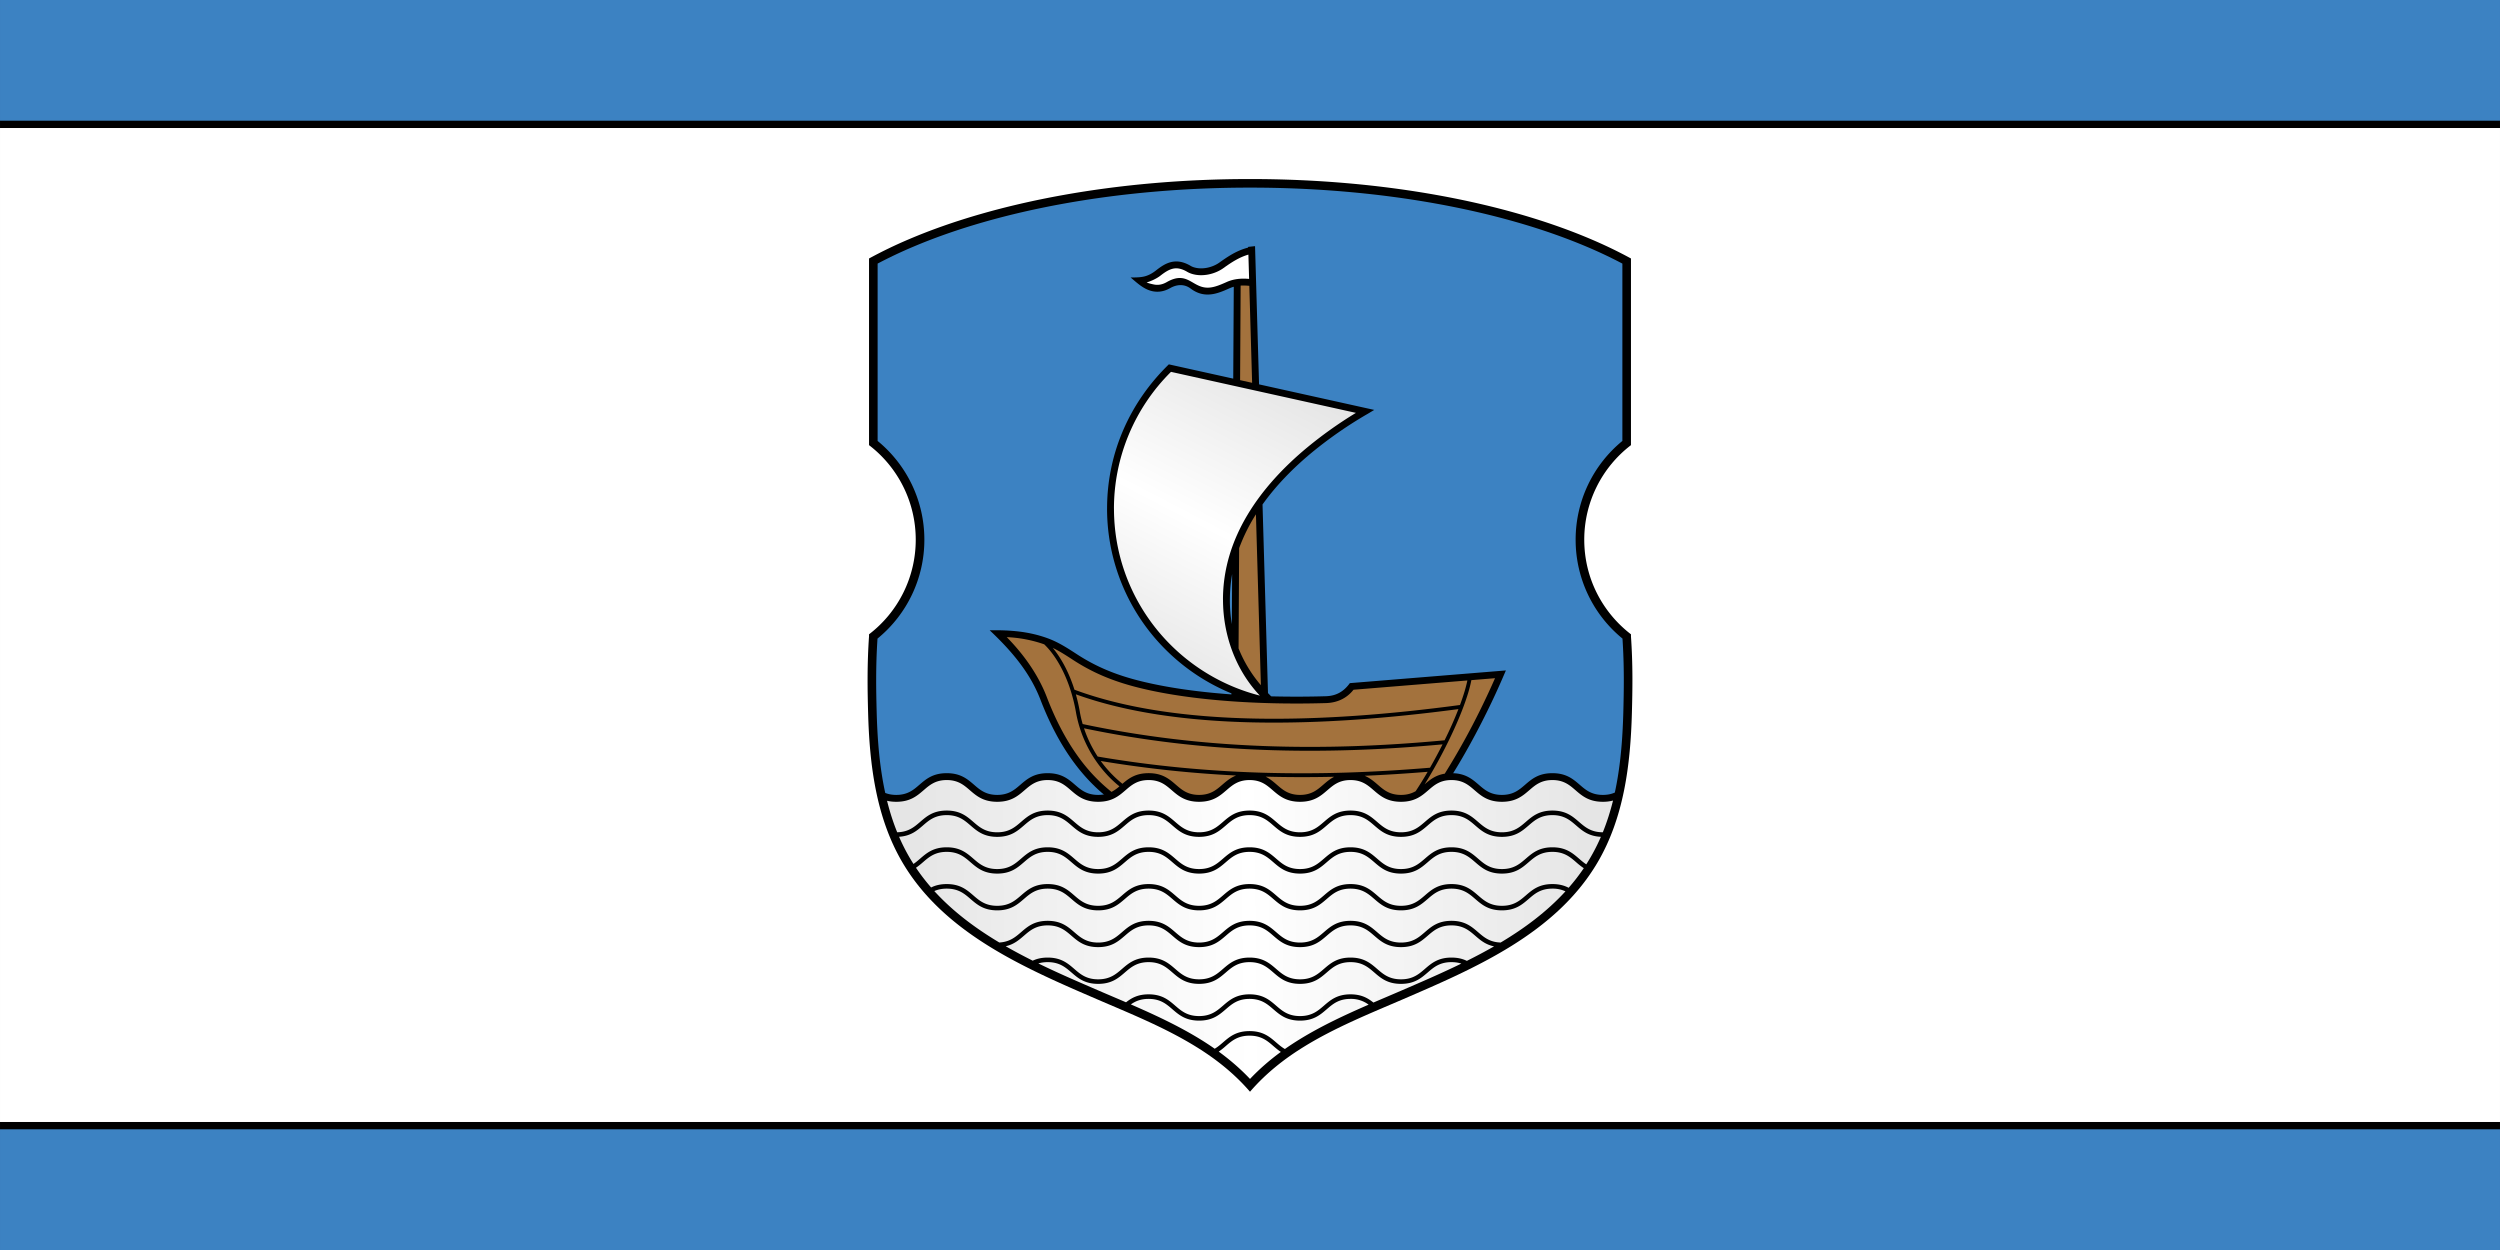 <svg xmlns="http://www.w3.org/2000/svg" xmlns:xlink="http://www.w3.org/1999/xlink" xml:space="preserve" width="600" height="300" style="fill-rule:evenodd" viewBox="0 0 169.333 84.667" id="svg2" version="1.1"><defs id="defs4"><linearGradient y2="75.223" x2="150.345" y1="109.166" x1="132.641" gradientTransform="matrix(.954 0 0 .953 -99.059 -50.696)" gradientUnits="userSpaceOnUse" id="linearGradient3878" xlink:href="#id0-0"/><linearGradient y2="129.859" x2="188.357" y1="130.666" x1="107.976" gradientTransform="matrix(.954 0 0 .953 -99.059 -50.696)" gradientUnits="userSpaceOnUse" id="linearGradient3874" xlink:href="#linearGradient3799"/><linearGradient y2="139.446" x2="184.729" y1="141.289" x1="111.604" gradientUnits="userSpaceOnUse" id="id0-0"><stop id="stop9-9" style="stop-color:#e5e5e5" offset="0"/><stop id="stop11-4" style="stop-color:white" offset=".49"/><stop id="stop13-8" style="stop-color:#e5e5e5" offset="1"/></linearGradient><linearGradient id="linearGradient3799" gradientUnits="userSpaceOnUse" x1="111.604" y1="141.289" x2="184.729" y2="139.446"><stop offset="0" style="stop-color:#e5e5e5" id="stop3801"/><stop offset=".497" style="stop-color:white" id="stop3803"/><stop offset="1" style="stop-color:#e5e5e5" id="stop3805"/></linearGradient><linearGradient xlink:href="#linearGradient3799" id="linearGradient3130" gradientUnits="userSpaceOnUse" gradientTransform="matrix(.584 0 0 .583 -1.847 -18.894)" x1="107.976" y1="130.666" x2="188.357" y2="129.859"/><linearGradient xlink:href="#id0-0" id="linearGradient3134" gradientUnits="userSpaceOnUse" gradientTransform="matrix(.584 0 0 .583 -1.847 -18.894)" x1="132.641" y1="109.166" x2="150.345" y2="75.223"/><style type="text/css" id="style6">.fil0{fill:#000}.fil1{fill:#3c82c2}.fil2,.fil3{fill:#000;fill-rule:nonzero}.fil3{fill:#a3723d}</style></defs><path style="fill:#000" id="rect18" class="fil0" d="M0 0h169.333v84.667H0z"/><path style="fill:#3c82c2" id="rect20" class="fil1" d="M0 76.492h169.333v8.175H0z"/><path style="fill:#3c82c2" id="rect22" class="fil1" d="M0 0h169.333v8.175H0z"/><path style="fill:#fff" id="rect24" class="fil2" d="M0 8.671h169.333v67.325H0z"/><path id="path3827" d="M97.074 41.66c.507 0 .919.41.919.917v.918a.919.919 0 0 1-.92.918h-.918V41.66h.919zm0 3.67a1.837 1.837 0 0 0 1.838-1.835v-.918a1.837 1.837 0 0 0-1.838-1.835h-1.838v4.589h1.838zm-3.677-4.588h.92v4.589h-.92v-4.59zm-1.838 0h.92v4.589h-.92l-1.838-2.881v2.88h-.919v-4.588h.92l1.837 2.88v-2.88zm-13.785 0h2.757v.918h-1.838v.917h1.838v.918h-1.838v.918h1.838v.918h-2.757v-4.59zm-3.676 0h.919v3.67h1.838v.919h-2.757v-4.59zm9.65 3.67h.919c.76 0 1.378-.616 1.378-1.376 0-.76-.629-1.374-1.378-1.377h-.92v.918h.92a.46.46 0 1 1 0 .918h-.92v.918zm.919-4.588a3.215 3.215 0 0 1 3.216 3.212 3.215 3.215 0 0 1-3.216 3.213 3.215 3.215 0 0 1-3.217-3.213 3.215 3.215 0 0 1 3.217-3.212zm0 .918a2.297 2.297 0 0 1 2.297 2.294 2.296 2.296 0 0 1-2.297 2.295 2.296 2.296 0 0 1-2.298-2.295 2.296 2.296 0 0 1 2.298-2.294z" style="fill:#a90000;fill-rule:evenodd;stroke:none"/><path style="fill:#000;fill-rule:evenodd" id="path18" d="M110.471 17.509v12.642a8.06 8.06 0 0 0-3.164 6.406c0 2.61 1.24 4.93 3.164 6.407v.14c.134 1.913.106 3.61.063 5.18-.096 3.498-.534 7.107-2.349 10.17-2.83 4.774-8.248 7.112-13.128 9.217-2.254.972-4.594 1.91-6.71 3.212-1.35.83-2.598 1.81-3.68 3.063-1.083-1.253-2.33-2.232-3.681-3.063-2.116-1.302-4.456-2.24-6.71-3.212-4.88-2.105-10.298-4.443-13.128-9.218-1.815-3.062-2.253-6.67-2.348-10.169-.043-1.57-.071-3.267.062-5.18v-.14a8.059 8.059 0 0 0 3.164-6.407 8.06 8.06 0 0 0-3.164-6.406V17.509a30.592 30.592 0 0 1 2.73-1.316c5.91-2.512 14.068-4.066 23.073-4.066v-.001h.003v.001c9.006 0 17.165 1.554 23.074 4.066.972.413 1.884.853 2.73 1.316z" class="fil0"/><path style="fill:#3c82c2;fill-rule:evenodd" id="path20" d="M59.444 17.855v12.012a8.638 8.638 0 0 1 3.166 6.69 8.638 8.638 0 0 1-3.174 6.697c-.124 1.857-.096 3.5-.055 5.017.039 1.42.134 2.862.36 4.276.062.39.135.778.219 1.162.207.082.448.133.746.133.772 0 1.167-.34 1.56-.68.46-.396.92-.792 1.859-.792.94 0 1.399.396 1.859.792.393.34.788.68 1.56.68s1.166-.34 1.56-.68c.46-.396.919-.792 1.858-.792.94 0 1.4.396 1.859.792.394.34.788.68 1.56.68s1.166-.34 1.56-.68c.46-.396.92-.792 1.859-.792.94 0 1.399.396 1.858.792.394.34.788.68 1.56.68.773 0 1.167-.34 1.56-.68.46-.396.92-.792 1.86-.792.939 0 1.398.396 1.858.792.394.34.788.68 1.56.68s1.166-.34 1.56-.68c.46-.396.919-.792 1.859-.792s1.399.396 1.858.792c.394.34.788.68 1.56.68s1.167-.34 1.56-.68c.46-.396.92-.792 1.859-.792.94 0 1.399.396 1.859.792.393.34.788.68 1.56.68s1.166-.34 1.56-.68c.46-.396.919-.792 1.858-.792.94 0 1.4.396 1.859.792.394.34.788.68 1.56.68.33 0 .59-.062.811-.16.078-.358.145-.719.204-1.082.233-1.43.33-2.89.37-4.33.04-1.516.068-3.16-.056-5.016a8.638 8.638 0 0 1-3.174-6.697 8.638 8.638 0 0 1 3.166-6.69V17.855a30.783 30.783 0 0 0-2.376-1.127c-5.843-2.484-13.92-4.02-22.845-4.02v.001h-.004v-.001c-8.924 0-17.001 1.536-22.844 4.02a30.75 30.75 0 0 0-2.377 1.127z" class="fil1"/><path style="fill:#000;fill-rule:nonzero" id="path22" d="M71.009 43.25c.707.265 1.313.66 1.92 1.055 1.624 1.059 3.206 1.603 5.148 2.016 1.655.353 3.485.58 5.332.714v-.069a13.673 13.673 0 0 1-4.327-2.838 13.467 13.467 0 0 1-4.097-9.683h.001c0-3.734 1.523-7.178 4.183-9.766l4.362.967.036-6.223c-.095.027-.19.06-.284.102-.432.194-.844.369-1.273.414-.45.048-.9-.045-1.372-.399l-.007-.004c-.417-.31-.92-.28-1.374-.021-.4.228-.786.286-1.16.217-.612-.115-1.06-.554-1.518-.938.73 0 1.123-.012 1.724-.48.33-.259.653-.478 1.027-.565.389-.09.813-.038 1.319.261l.001.001c.064.038.134.068.21.092.567.18 1.27.014 1.742-.326.505-.363.927-.63 1.37-.816.18-.076.363-.138.554-.188l.021-.053.46-.048.272 9.362 7.802 1.73-.5.3-.003.001a28.18 28.18 0 0 0-3.747 2.607c-1.245 1.034-2.393 2.203-3.316 3.498l.37 12.776.215.22c1.281.033 2.534.027 3.704-.008.71-.021 1.213-.318 1.626-.887l10.569-.86-.153.354a49.67 49.67 0 0 1-1.12 2.43c-1.035 2.105-2.241 4.21-3.456 5.938l-.007.01-.587.746-.069.088h-.113l-20.16.086h-.093L76.174 55l-.62-.58c-1.147-.805-2.126-1.805-2.963-2.98-.837-1.177-1.533-2.53-2.115-4.04v-.002a9.587 9.587 0 0 0-.29-.67c-.744-1.565-1.9-2.856-3.151-4.036 1.374-.023 2.668.07 3.974.558zm12.428-.984.019-3.38a9.914 9.914 0 0 0-.152 1.73v.001h-.002c0 .58.046 1.127.134 1.648z" class="fil2"/><path style="fill:#a3723d;fill-rule:nonzero" id="path24" d="M68.19 43.155c.973.99 1.82 2.118 2.418 3.374.108.226.209.461.302.704l.001.002v.001c.567 1.472 1.244 2.79 2.059 3.934a12.08 12.08 0 0 0 2.315 2.468 2.8 2.8 0 0 0 .539-.376 7.891 7.891 0 0 1-.648-.583 8.42 8.42 0 0 1-2.296-4.424v-.002a11.183 11.183 0 0 0-.453-1.756c-.439-1.256-1.055-2.238-1.698-2.854a8.819 8.819 0 0 0-2.54-.487zm7.836 9.934c.433-.37.892-.72 1.774-.72.94 0 1.399.397 1.858.793.394.34.788.68 1.56.68.773 0 1.167-.34 1.56-.68.28-.24.56-.482.946-.634a78.935 78.935 0 0 1-9.168-.984 7.922 7.922 0 0 0 1.47 1.545zm9.697-.484c.3.15.537.353.773.557.394.34.788.68 1.56.68s1.166-.34 1.56-.68c.232-.2.463-.4.756-.549a93.504 93.504 0 0 1-4.649-.008zm6.707-.06c.365.153.634.385.903.617.394.34.788.68 1.56.68.425 0 .735-.104.994-.252.27-.41.544-.852.814-1.313-1.425.117-2.848.207-4.27.269zm4.063.582c.366-.315.74-.622 1.365-.723a49.05 49.05 0 0 0 2.45-4.413 52.638 52.638 0 0 0 .955-2.054l-1.602.131c-.05.26-.122.544-.211.844-.114.38-.258.791-.426 1.222-.623 1.598-1.573 3.453-2.53 4.993zm2.897-7.037-7.712.628c-.464.59-1.115.882-1.861.904-3.68.111-8.179-.067-11.837-.845-1.997-.426-3.632-.992-5.305-2.083-.445-.29-.89-.58-1.367-.81.522.631 1.005 1.49 1.367 2.527.034.1.068.201.1.304 3.454 1.282 7.628 1.856 12.104 1.953 4.507.099 9.32-.286 14.01-.916.118-.318.222-.625.31-.915a8.96 8.96 0 0 0 .191-.747zm-.607 1.94c-4.657.62-9.432.997-13.909.9-4.425-.097-8.56-.657-12.004-1.902.11.388.2.782.269 1.18v.001c.048.277.113.555.194.833 4.075.865 8.15 1.332 12.222 1.487 4.097.157 8.194-.001 12.291-.386.34-.69.662-1.395.937-2.113zM96.86 52c.294-.513.58-1.047.85-1.582-4.055.375-8.11.528-12.164.373-4.042-.154-8.083-.614-12.123-1.462.218.657.528 1.307.926 1.914 3.726.64 7.47.988 11.228 1.097 3.745.107 7.508-.023 11.283-.34z" class="fil3"/><path style="fill:#fff;fill-rule:nonzero" id="path26-8" d="m84.606 18.892-.048-1.646c-.62.177-1.165.535-1.684.908-.59.425-1.45.615-2.154.392a1.494 1.494 0 0 1-.304-.133l-.002-.001-.002-.001c-.388-.23-.7-.273-.976-.209-.29.068-.563.256-.847.477-.237.186-.64.375-.923.45.122.062.39.122.515.145h.001c.267.05.548.005.843-.164 1.47-.841 1.737.494 2.935.366.36-.038.735-.198 1.132-.376.477-.214.999-.255 1.514-.208z"/><path style="fill:url(#linearGradient3134);fill-opacity:1;fill-rule:nonzero" id="path28" d="M82.838 40.617h-.002c0-4.224 2.547-7.685 5.698-10.302a28.152 28.152 0 0 1 3.307-2.35l-12.526-2.778a13.054 13.054 0 0 0-3.864 9.258h.002c0 3.664 1.515 6.977 3.956 9.35 1.644 1.6 3.7 2.755 5.925 3.32-1.647-1.737-2.496-4.116-2.496-6.498z"/><path style="fill:#a3723d;fill-rule:nonzero" id="path30" d="m85.404 46.41-.336-11.573a12.091 12.091 0 0 0-1.137 2.292l-.039 6.787a8.873 8.873 0 0 0 1.512 2.495zm-.594-20.48-.19-6.569a4.07 4.07 0 0 0-.283-.02 3.032 3.032 0 0 0-.305.004l-.036 6.404.814.18z" class="fil3"/><path style="fill:url(#linearGradient3130);fill-rule:evenodd" id="path32" d="M60.083 54.24c.18.726.406 1.44.687 2.133.759-.018 1.154-.358 1.548-.698.448-.387.896-.773 1.807-.773.91 0 1.359.386 1.807.773.405.349.81.699 1.612.699.8 0 1.206-.35 1.611-.7.448-.386.897-.772 1.807-.772.91 0 1.359.386 1.807.773.405.349.81.699 1.612.699.801 0 1.206-.35 1.611-.7.449-.386.897-.772 1.808-.772.91 0 1.358.386 1.807.773.405.349.81.699 1.611.699.801 0 1.207-.35 1.612-.7.448-.386.896-.772 1.807-.772.91 0 1.359.386 1.807.773.405.349.81.699 1.612.699.8 0 1.206-.35 1.611-.7.449-.386.897-.772 1.807-.772.911 0 1.36.386 1.808.773.405.349.81.699 1.611.699.801 0 1.207-.35 1.612-.7.448-.386.896-.772 1.807-.772.91 0 1.359.386 1.807.773.405.349.81.699 1.611.699.802 0 1.207-.35 1.612-.7.448-.386.897-.772 1.807-.772.91 0 1.359.386 1.807.773.405.348.809.697 1.607.698.282-.698.509-1.417.69-2.148a2.64 2.64 0 0 1-.685.083c-.944 0-1.405-.397-1.865-.794-.393-.339-.786-.678-1.554-.678s-1.16.34-1.554.678c-.46.397-.92.794-1.865.794-.943 0-1.404-.397-1.864-.794-.393-.339-.786-.678-1.554-.678s-1.161.34-1.554.678c-.46.397-.921.794-1.865.794s-1.404-.397-1.865-.794c-.393-.339-.786-.678-1.554-.678s-1.16.34-1.554.678c-.46.397-.92.794-1.864.794-.944 0-1.405-.397-1.865-.794-.393-.339-.786-.678-1.554-.678s-1.16.34-1.554.678c-.46.397-.92.794-1.865.794-.943 0-1.404-.397-1.864-.794-.393-.339-.786-.678-1.554-.678s-1.161.34-1.554.678c-.46.397-.921.794-1.865.794s-1.405-.397-1.865-.794c-.393-.339-.786-.678-1.554-.678s-1.16.34-1.554.678c-.46.397-.92.794-1.864.794-.944 0-1.405-.397-1.865-.794-.393-.339-.786-.678-1.554-.678s-1.161.34-1.554.678c-.46.397-.921.794-1.865.794-.235 0-.44-.024-.623-.068zm.814 2.437a13.075 13.075 0 0 0 .975 1.841c.16-.108.303-.23.446-.354.448-.386.896-.773 1.807-.773.91 0 1.359.387 1.807.773.405.35.81.7 1.612.7.8 0 1.206-.35 1.611-.7.449-.386.897-.773 1.807-.773.91 0 1.36.387 1.807.773.405.35.81.7 1.612.7.801 0 1.207-.35 1.612-.7.448-.386.896-.773 1.807-.773.91 0 1.359.387 1.807.773.405.35.81.7 1.611.7.801 0 1.207-.35 1.612-.7.448-.386.896-.773 1.807-.773.91 0 1.359.387 1.807.773.405.35.81.7 1.612.7.8 0 1.206-.35 1.611-.7.449-.386.897-.773 1.807-.773.911 0 1.36.387 1.808.773.405.35.81.7 1.611.7.801 0 1.207-.35 1.612-.7.448-.386.896-.773 1.807-.773.91 0 1.359.387 1.807.773.405.35.81.7 1.611.7.802 0 1.207-.35 1.612-.7.448-.386.897-.773 1.807-.773.91 0 1.359.387 1.807.773.155.134.31.268.487.382a13.04 13.04 0 0 0 .991-1.866c-.826-.036-1.253-.404-1.68-.772-.404-.349-.808-.697-1.605-.697-.797 0-1.2.348-1.605.697-.45.387-.899.775-1.814.775-.914 0-1.364-.388-1.813-.775-.404-.349-.808-.697-1.605-.697-.797 0-1.201.348-1.605.697-.45.387-.9.775-1.814.775-.915 0-1.364-.388-1.813-.775-.405-.349-.809-.697-1.606-.697s-1.2.348-1.605.697c-.449.387-.899.775-1.813.775-.915 0-1.365-.388-1.814-.775-.404-.349-.808-.697-1.605-.697-.797 0-1.201.348-1.605.697-.45.387-.899.775-1.814.775-.914 0-1.364-.388-1.813-.775-.404-.349-.808-.697-1.605-.697-.797 0-1.201.348-1.606.697-.449.387-.898.775-1.813.775-.915 0-1.364-.388-1.814-.775-.404-.349-.808-.697-1.605-.697-.797 0-1.2.348-1.605.697-.449.387-.899.775-1.813.775-.915 0-1.365-.388-1.814-.775-.404-.349-.808-.697-1.605-.697-.797 0-1.201.348-1.605.697-.417.36-.834.719-1.623.769zm1.145 2.1c.316.47.659.914 1.025 1.335.278-.139.613-.231 1.058-.231.91 0 1.359.386 1.807.773.405.35.81.699 1.612.699.8 0 1.206-.35 1.611-.699.449-.387.897-.773 1.807-.773.91 0 1.36.386 1.807.773.405.35.81.699 1.612.699.801 0 1.207-.35 1.612-.699.448-.387.896-.773 1.807-.773.91 0 1.359.386 1.807.773.405.35.81.699 1.611.699.801 0 1.207-.35 1.612-.699.448-.387.896-.773 1.807-.773.91 0 1.359.386 1.807.773.405.35.81.699 1.612.699.8 0 1.206-.35 1.611-.699.449-.387.897-.773 1.807-.773.911 0 1.36.386 1.808.773.405.35.81.699 1.611.699.801 0 1.207-.35 1.612-.699.448-.387.896-.773 1.807-.773.91 0 1.359.386 1.807.773.405.35.81.699 1.611.699.802 0 1.207-.35 1.612-.699.448-.387.897-.773 1.807-.773.467 0 .812.101 1.098.252.367-.419.71-.86 1.026-1.328a4.94 4.94 0 0 1-.519-.408c-.404-.348-.808-.697-1.605-.697-.797 0-1.2.349-1.605.697-.45.388-.899.775-1.814.775-.914 0-1.364-.387-1.813-.775-.404-.348-.808-.697-1.605-.697-.797 0-1.201.349-1.605.697-.45.388-.9.775-1.814.775-.915 0-1.364-.387-1.813-.775-.405-.348-.809-.697-1.606-.697s-1.2.349-1.605.697c-.449.388-.899.775-1.813.775-.915 0-1.365-.387-1.814-.775-.404-.348-.808-.697-1.605-.697-.797 0-1.2.349-1.605.697-.45.388-.899.775-1.814.775-.914 0-1.364-.387-1.813-.775-.404-.348-.808-.697-1.605-.697-.797 0-1.201.349-1.606.697-.449.388-.898.775-1.813.775-.915 0-1.364-.387-1.813-.775-.405-.348-.809-.697-1.606-.697s-1.2.349-1.605.697c-.449.388-.899.775-1.813.775-.915 0-1.365-.387-1.814-.775-.404-.348-.808-.697-1.605-.697-.797 0-1.201.349-1.605.697a5.301 5.301 0 0 1-.478.38zm1.241 1.578c1.259 1.382 2.774 2.51 4.403 3.484.708-.04 1.089-.367 1.47-.695.448-.387.896-.773 1.806-.773s1.36.386 1.807.773c.405.349.81.699 1.612.699.801 0 1.207-.35 1.612-.7.448-.386.896-.772 1.807-.772.91 0 1.359.386 1.807.773.405.349.81.699 1.611.699.801 0 1.207-.35 1.612-.7.448-.386.896-.772 1.807-.772.91 0 1.359.386 1.807.773.405.349.81.699 1.612.699.8 0 1.206-.35 1.611-.7.449-.386.897-.772 1.807-.772.911 0 1.36.386 1.808.773.405.349.81.699 1.611.699.801 0 1.207-.35 1.612-.7.448-.386.896-.772 1.807-.772.91 0 1.359.386 1.807.773.39.336.78.673 1.524.697 1.623-.969 3.133-2.093 4.389-3.467a2.012 2.012 0 0 0-.883-.184c-.797 0-1.2.348-1.605.697-.45.387-.899.775-1.814.775-.914 0-1.364-.388-1.813-.775-.404-.349-.808-.697-1.605-.697-.797 0-1.201.348-1.605.697-.45.387-.9.775-1.814.775-.915 0-1.364-.388-1.813-.775-.405-.349-.809-.697-1.606-.697s-1.2.348-1.605.697c-.449.387-.899.775-1.813.775-.915 0-1.365-.388-1.814-.775-.404-.349-.808-.697-1.605-.697-.797 0-1.2.348-1.605.697-.45.387-.899.775-1.814.775-.914 0-1.364-.388-1.813-.775-.404-.349-.808-.697-1.605-.697-.797 0-1.201.348-1.606.697-.449.387-.898.775-1.813.775-.915 0-1.364-.388-1.813-.775-.405-.349-.809-.697-1.606-.697s-1.2.348-1.605.697c-.449.387-.899.775-1.813.775-.915 0-1.365-.388-1.814-.775-.404-.349-.808-.697-1.605-.697-.343 0-.613.064-.842.165zm4.836 3.737c.599.344 1.211.668 1.83.978.27-.127.592-.21 1.013-.21.91 0 1.36.387 1.807.773.405.35.81.7 1.612.7.801 0 1.207-.35 1.612-.7.448-.386.896-.773 1.807-.773.91 0 1.359.387 1.807.773.405.35.81.7 1.611.7.801 0 1.207-.35 1.612-.7.448-.386.896-.773 1.807-.773.91 0 1.359.387 1.807.773.405.35.81.7 1.612.7.8 0 1.206-.35 1.611-.7.449-.386.897-.773 1.807-.773.911 0 1.36.387 1.808.773.405.35.81.7 1.611.7.801 0 1.207-.35 1.612-.7.448-.386.896-.773 1.807-.773.437 0 .767.089 1.042.224a36.16 36.16 0 0 0 1.844-.983c-.576-.117-.929-.42-1.28-.724-.405-.349-.81-.697-1.606-.697-.797 0-1.201.348-1.605.697-.45.387-.9.775-1.814.775-.915 0-1.364-.388-1.813-.775-.405-.349-.809-.697-1.606-.697s-1.2.348-1.605.697c-.449.387-.899.775-1.813.775-.915 0-1.365-.388-1.814-.775-.404-.349-.808-.697-1.605-.697-.797 0-1.2.348-1.605.697-.45.387-.899.775-1.814.775-.914 0-1.364-.388-1.813-.775-.404-.349-.808-.697-1.605-.697-.797 0-1.201.348-1.606.697-.449.387-.898.775-1.813.775-.915 0-1.364-.388-1.813-.775-.405-.349-.809-.697-1.606-.697s-1.2.348-1.605.697c-.343.296-.687.592-1.238.715zm2.21 1.165c1.372.67 2.769 1.27 4.119 1.853.593.256 1.203.514 1.821.78.373-.295.805-.54 1.53-.54.911 0 1.36.386 1.808.773.405.35.81.699 1.611.699.801 0 1.207-.35 1.612-.699.448-.387.896-.773 1.807-.773.91 0 1.359.386 1.807.773.405.35.81.699 1.612.699.8 0 1.206-.35 1.611-.699.449-.387.897-.773 1.807-.773.74 0 1.174.255 1.551.557.631-.272 1.255-.535 1.86-.797 1.343-.579 2.731-1.177 4.095-1.842-.19-.062-.408-.099-.668-.099-.797 0-1.201.349-1.605.697-.45.388-.9.775-1.814.775-.915 0-1.364-.387-1.813-.775-.405-.348-.809-.697-1.606-.697s-1.2.349-1.605.697c-.449.388-.899.775-1.813.775-.915 0-1.365-.387-1.814-.775-.404-.348-.808-.697-1.605-.697-.797 0-1.2.349-1.605.697-.45.388-.899.775-1.814.775-.914 0-1.364-.387-1.813-.775-.404-.348-.808-.697-1.605-.697-.797 0-1.201.349-1.606.697-.449.388-.898.775-1.813.775-.915 0-1.364-.387-1.813-.775-.405-.348-.809-.697-1.606-.697-.244 0-.45.033-.632.088zm6.267 2.775c1.586.69 3.207 1.442 4.695 2.357.335.206.663.42.985.646.206-.122.38-.272.554-.422.448-.387.896-.773 1.807-.773.91 0 1.359.386 1.807.773.183.157.366.315.586.44.33-.232.668-.453 1.012-.664 1.476-.908 3.084-1.655 4.659-2.34a1.97 1.97 0 0 0-1.227-.39c-.797 0-1.2.348-1.605.697-.449.387-.899.775-1.813.775-.915 0-1.365-.388-1.814-.775-.404-.349-.808-.697-1.605-.697-.797 0-1.2.348-1.605.697-.45.387-.899.775-1.814.775-.914 0-1.364-.388-1.813-.775-.404-.349-.808-.697-1.605-.697-.542 0-.902.16-1.204.373zm5.953 3.198c.75.546 1.459 1.155 2.118 1.85.65-.686 1.35-1.288 2.089-1.83-.186-.122-.35-.263-.514-.404-.404-.349-.808-.697-1.605-.697-.797 0-1.201.348-1.605.697a5.25 5.25 0 0 1-.483.384z"/></svg>